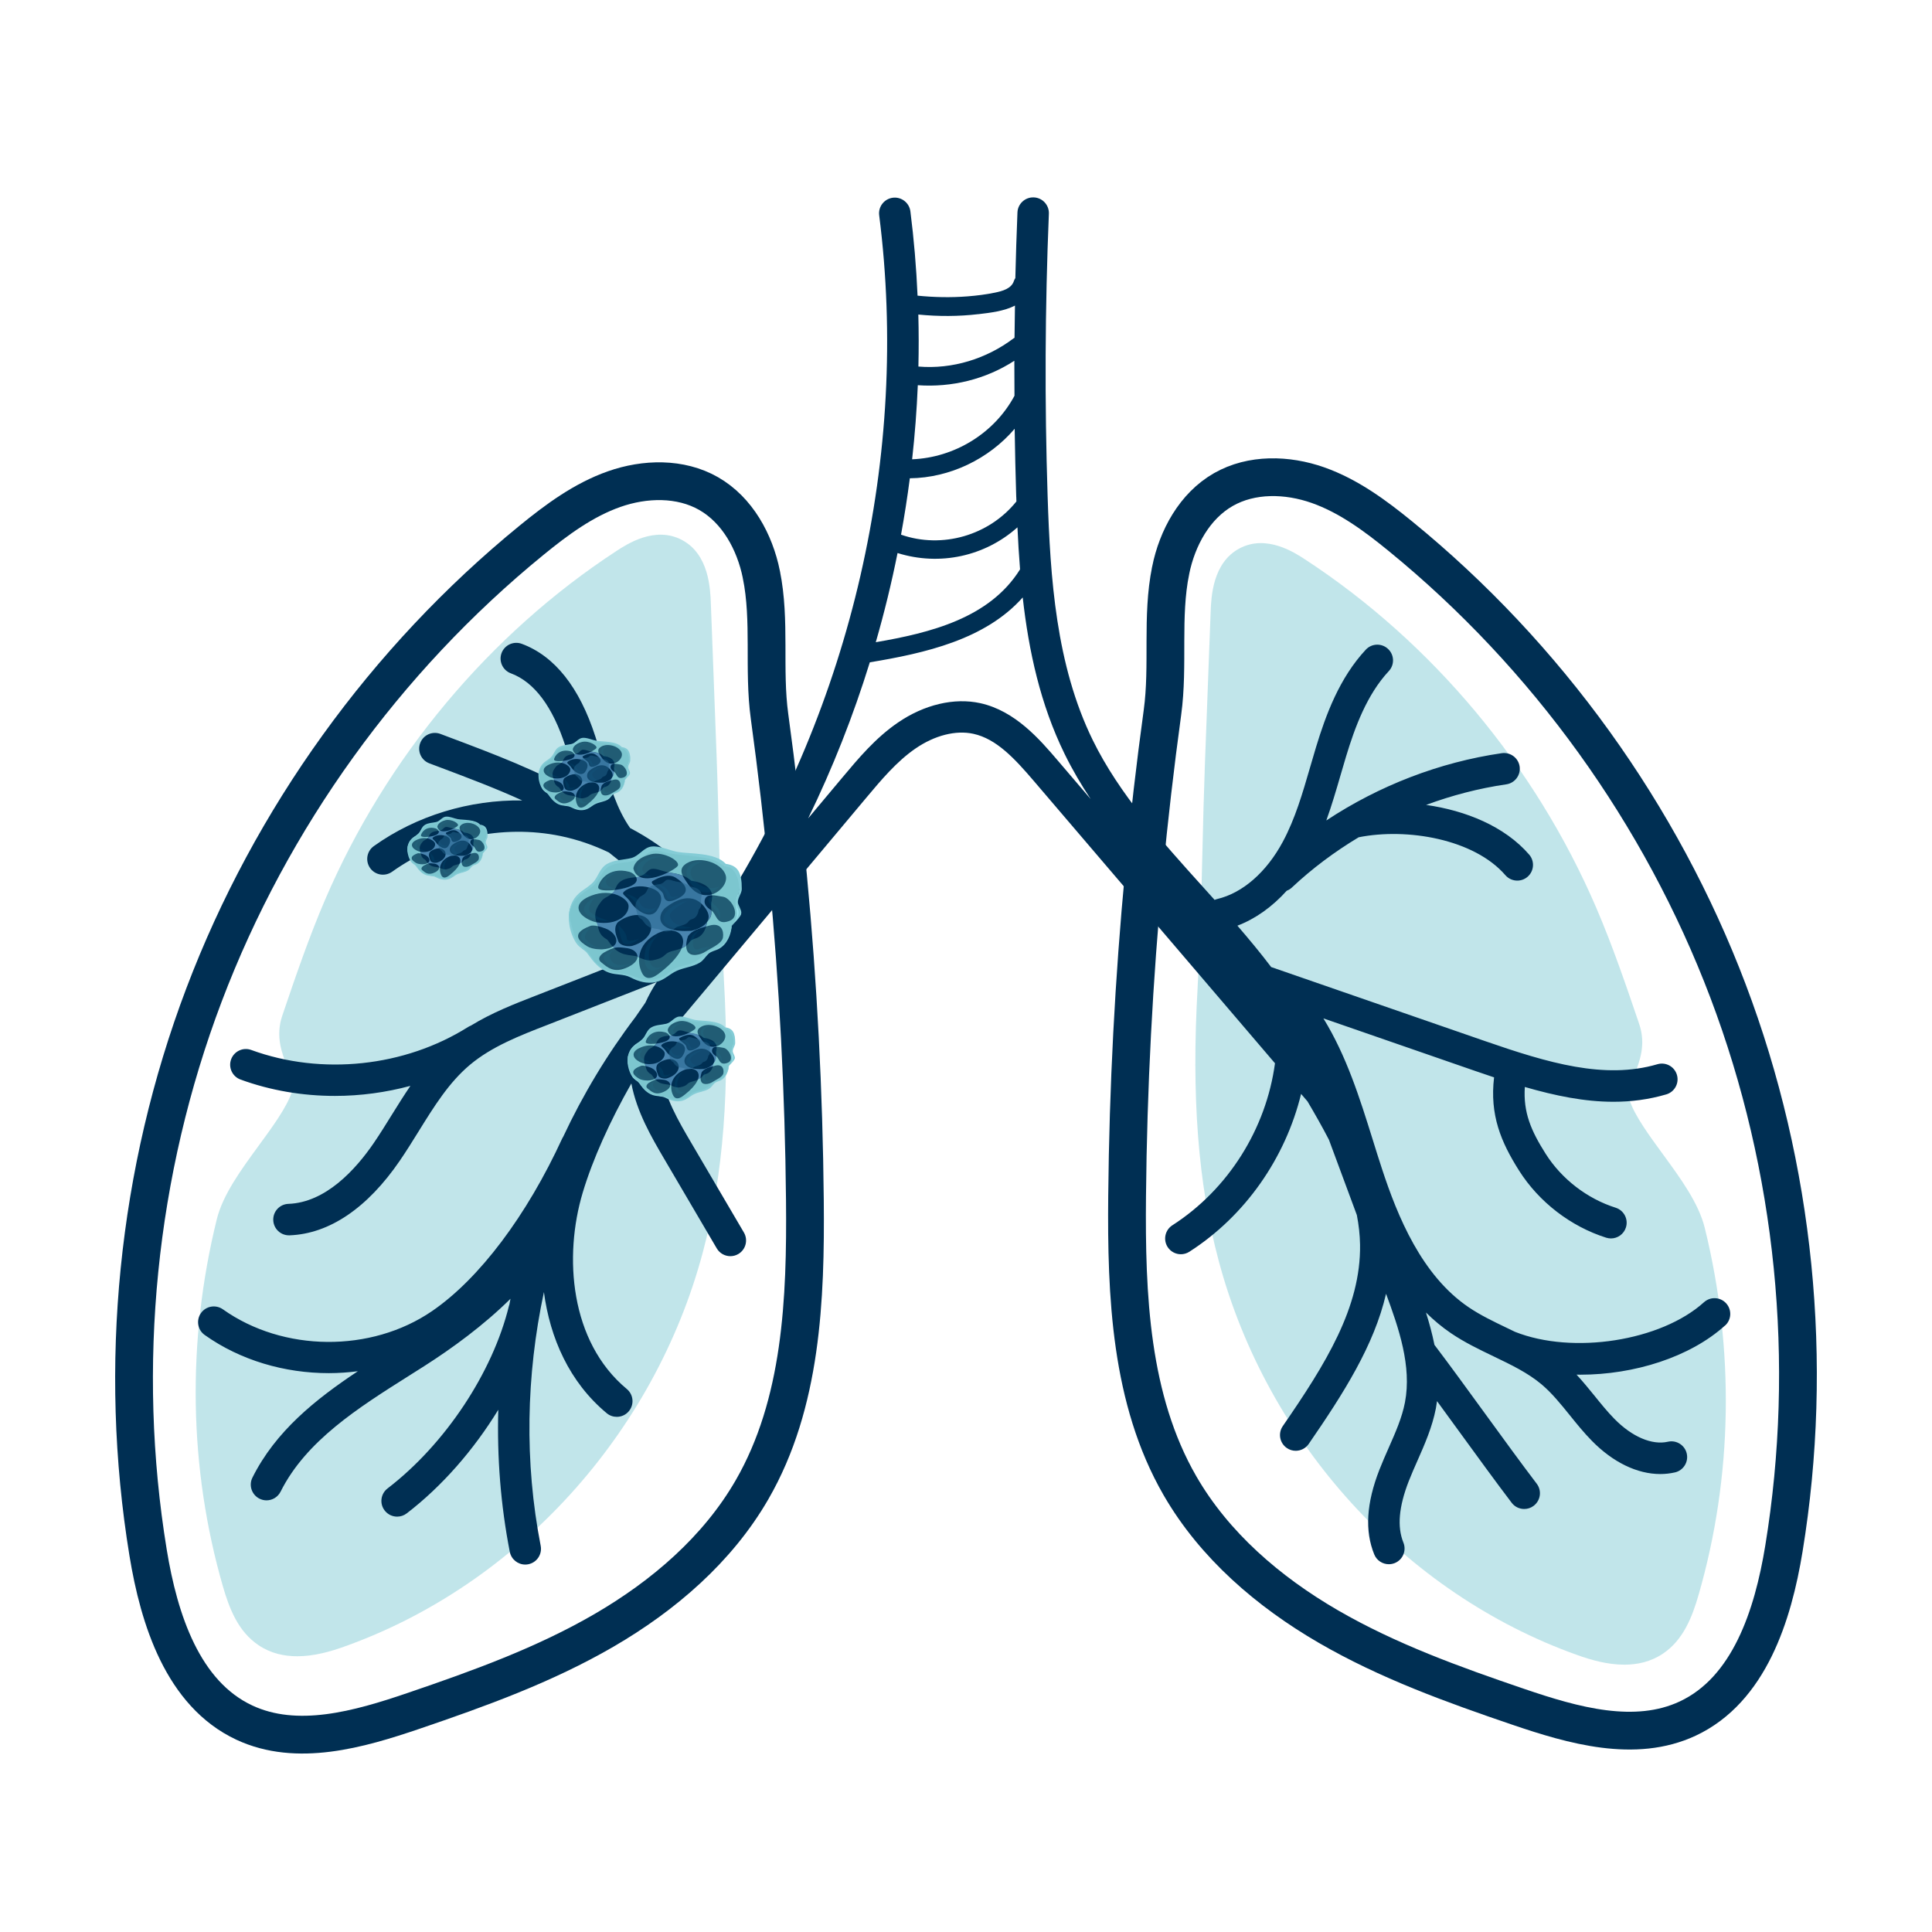 <svg xmlns="http://www.w3.org/2000/svg" id="Capa_2" data-name="Capa 2" viewBox="0 0 520.8 520.8"><defs><style>      .cls-1 {        fill: #519ca5;        opacity: .41;      }      .cls-2 {        fill: #00375c;      }      .cls-3 {        fill: #4a85b0;      }      .cls-4 {        fill: none;        stroke: #002f53;        stroke-miterlimit: 10;        stroke-width: 10.18px;      }      .cls-5, .cls-6 {        fill: #84ccd6;      }      .cls-7 {        fill: #266790;        opacity: .49;      }      .cls-8 {        fill: #99e3ed;      }      .cls-6 {        opacity: .5;      }      .cls-9 {        fill: #fff;      }      .cls-10 {        fill: #002f53;      }    </style></defs><g id="Capa_1-2" data-name="Capa 1"><g><rect class="cls-9" width="520.8" height="520.8"></rect><g><path class="cls-6" d="M195.13,263.74c-.71-12.36-1.01-24.81-1.3-36.85-.18-7.55-.37-15.35-.66-23.11-.34-9.14-.69-18.29-1.03-27.43l-.52-13.69c-.15-3.96-.5-13.22-7.76-17.09-7.26-3.87-14.85,1.1-17.71,2.97-34.2,22.35-62.06,55.69-78.47,93.88-4.42,10.28-8.06,20.99-11.58,31.34-1.91,5.62-.09,10.21,1.37,13.9,1.2,3.02,1.85,4.82,1.19,6.75-1.41,4.15-5.22,9.36-8.9,14.39-4.76,6.51-9.69,13.24-11.33,19.91-8.1,32.86-7.53,67.05,1.64,98.87,1.76,6.1,4.15,12.25,9.67,15.94,3.26,2.18,6.85,2.95,10.38,2.95,4.59,0,9.07-1.31,12.62-2.58,46.59-16.58,83.66-57.33,96.73-106.36,5.56-20.85,7.36-44.3,5.65-73.79Z"></path><path class="cls-6" d="M322.84,266.01c.71-12.36,1.01-24.81,1.3-36.85.18-7.55.37-15.35.66-23.11.34-9.14.69-18.29,1.03-27.43l.52-13.69c.15-3.96.5-13.22,7.76-17.09,7.26-3.87,14.85,1.1,17.71,2.97,34.2,22.35,62.06,55.69,78.47,93.88,4.42,10.28,8.06,20.99,11.58,31.34,1.91,5.62.09,10.21-1.37,13.9-1.2,3.02-1.85,4.82-1.19,6.75,1.41,4.15,5.22,9.36,8.9,14.39,4.76,6.51,9.69,13.24,11.33,19.91,8.1,32.86,7.53,67.05-1.64,98.87-1.76,6.1-4.15,12.25-9.67,15.94-3.26,2.18-6.85,2.95-10.38,2.95-4.59,0-9.07-1.31-12.62-2.58-46.59-16.58-83.66-57.33-96.73-106.36-5.56-20.85-7.36-44.3-5.65-73.79Z"></path><path class="cls-10" d="M465.02,357.33c1.74-1.57,1.87-4.25.3-5.99-1.57-1.74-4.25-1.87-5.99-.3-11.58,10.47-35.35,14.18-50.95,7.97-.7-.34-1.41-.68-2.11-1.02-3.71-1.78-7.21-3.46-10.37-5.6-12.69-8.6-19.17-24.5-23.39-37.38-.85-2.59-1.67-5.2-2.48-7.82-3.47-11.11-7.05-22.54-13.29-32.67l40.8,14.13c1.75.61,3.49,1.2,5.21,1.77-1.2,10.1,1.83,17.39,6.75,25.15,5.36,8.46,13.92,15.05,23.47,18.07.43.13.86.2,1.28.2,1.8,0,3.47-1.15,4.04-2.96.71-2.23-.53-4.61-2.76-5.32-7.68-2.43-14.56-7.73-18.87-14.53-3.96-6.25-6.07-11.17-5.62-18.02,8.19,2.37,16.09,3.99,23.89,3.99,4.77,0,9.5-.6,14.24-1.99,2.25-.66,3.53-3.02,2.87-5.26-.66-2.25-3.01-3.53-5.26-2.87-14.24,4.18-29.47-.35-46.47-6.24l-57.65-19.96c-2.89-3.82-5.96-7.51-9.1-11.15,4.85-1.84,9.39-5.08,13.3-9.42.5-.19.98-.48,1.39-.87,5.48-5.14,11.54-9.66,18-13.54,12.97-2.6,31.08.44,39.55,10.22.84.97,2.02,1.46,3.21,1.46.98,0,1.97-.34,2.77-1.03,1.77-1.53,1.96-4.21.43-5.98-6.6-7.63-17.14-11.89-27.79-13.39,7-2.59,14.26-4.48,21.63-5.55,2.32-.34,3.92-2.49,3.59-4.81-.34-2.32-2.49-3.91-4.81-3.59-16.82,2.44-33.1,8.75-47.3,18.14,1.44-4,2.63-8.06,3.79-12.05.51-1.75,1.01-3.49,1.54-5.23,2.37-7.81,5.6-16.64,11.51-22.98,1.6-1.71,1.51-4.39-.21-5.99-1.71-1.6-4.39-1.51-5.99.21-7.09,7.6-10.77,17.56-13.42,26.3-.54,1.77-1.05,3.55-1.57,5.33-2.08,7.17-4.05,13.94-7.36,20.12-4.41,8.23-10.87,13.87-17.73,15.47-.23.05-.45.14-.67.23-1.07-1.2-2.15-2.39-3.22-3.58-11.07-12.27-22.51-24.96-29.64-39.51-9.91-20.25-11.44-43.62-12.16-65.82-.82-25.24-.7-50.82.34-76.05.1-2.34-1.72-4.32-4.06-4.41-2.33-.1-4.32,1.72-4.41,4.06-.24,5.88-.43,11.79-.57,17.7-.15.22-.29.46-.38.75-.67,2.12-3.17,2.75-5.1,3.16-2.44.51-4.93.81-7.41,1.01-4.49.35-8.99.26-13.47-.19-.33-7.6-.97-15.18-1.93-22.73-.3-2.32-2.42-3.96-4.74-3.67-2.32.3-3.97,2.42-3.67,4.74,8.23,64.66-7.51,132.02-42.56,186.93-2.93-4.31-6.4-8.26-10.28-11.78-.12-.13-.25-.25-.4-.36-4.21-3.76-8.89-7-13.9-9.62-3.62-5.19-5.49-11.55-7.44-18.27-.62-2.14-1.24-4.27-1.92-6.37-4.3-13.31-10.98-21.73-19.85-25.02-2.2-.81-4.63.31-5.45,2.5-.81,2.2.31,4.63,2.5,5.45,6.32,2.34,11.27,8.96,14.73,19.67.65,2.02,1.25,4.07,1.84,6.13.67,2.32,1.36,4.66,2.13,6.98-11.21-6.48-23.39-11.07-35.29-15.54l-2.38-.9c-2.19-.83-4.64.28-5.46,2.47-.83,2.19.28,4.64,2.47,5.46l2.39.9c7.8,2.93,15.4,5.8,22.64,9.1-14.18-.21-28.51,4.09-40.01,12.32-1.9,1.36-2.34,4.01-.98,5.92,1.36,1.91,4.01,2.34,5.92.98,12.89-9.22,29.85-12.83,45.38-9.63,4.51.93,8.9,2.44,13.06,4.44.14.12.29.23.44.35.01,0,.02.02.03.03,0,0,.01,0,.02.01,4.57,3.77,8.63,6.33,13.96,9.36,3.75,3.43,7.06,7.33,9.77,11.61-7.16,2.79-13.62,5.34-20.08,7.88-7.59,2.99-15.18,5.98-23.93,9.38-5.61,2.18-11.78,4.58-17.42,8.05-.26.1-.51.22-.75.37-17.08,10.76-39.47,13.13-58.44,6.2-2.2-.81-4.63.32-5.44,2.52-.8,2.2.33,4.63,2.52,5.44,8.12,2.97,16.79,4.42,25.48,4.42,6.86,0,13.72-.93,20.33-2.71-1.76,2.58-3.4,5.22-5.02,7.82-1.56,2.52-3.17,5.12-4.83,7.55-4.99,7.3-13.04,16.08-23.04,16.44-2.34.08-4.17,2.05-4.08,4.39.08,2.29,1.96,4.09,4.23,4.09.05,0,.1,0,.15,0,10.72-.39,21-7.35,29.74-20.13,1.77-2.58,3.43-5.27,5.04-7.86,4.23-6.82,8.22-13.25,13.89-18,5.87-4.91,13.41-7.85,20.71-10.68,8.76-3.41,16.37-6.4,23.97-9.39,1.88-.74,3.76-1.48,5.66-2.23-1.14,1.7-2.18,3.58-3.08,5.57-.91,1.29-1.8,2.58-2.68,3.88-7.6,10.01-14.12,20.84-19.46,32.24-.08.13-.16.25-.23.39-9.61,20.93-22.41,37.92-35.13,46.63-16.43,11.26-40.14,11.06-56.38-.47-1.91-1.35-4.56-.91-5.91,1-1.36,1.91-.91,4.56,1,5.91,9.66,6.86,21.57,10.29,33.47,10.29,2.62,0,5.23-.19,7.82-.52-11.44,7.6-22.18,16.18-28.42,28.67-1.05,2.09-.2,4.64,1.9,5.69.61.3,1.26.45,1.89.45,1.56,0,3.05-.86,3.8-2.35,6.86-13.72,20.96-22.62,34.6-31.23,1.36-.86,2.72-1.72,4.06-2.57,7.62-4.86,16.09-11.04,23.31-18.19-.1.54-.21,1.07-.31,1.61-.03.09-.07.18-.1.28-4.39,18.02-17.23,37.35-32.73,49.24-1.86,1.43-2.21,4.09-.78,5.94.83,1.09,2.09,1.66,3.37,1.66.9,0,1.81-.29,2.58-.88,9.51-7.29,18.11-17.17,24.68-27.93-.36,12.84.64,25.7,3.1,38.3.4,2.02,2.17,3.43,4.16,3.43.27,0,.54-.03.82-.08,2.3-.45,3.8-2.68,3.35-4.98-4.4-22.5-3.94-45.9.87-68.39,1.64,12.33,6.83,24.26,16.93,32.65.79.66,1.75.98,2.71.98,1.22,0,2.43-.52,3.26-1.53,1.5-1.8,1.25-4.47-.55-5.97-15.37-12.77-17.04-35.81-11.88-52.98,2.7-8.99,7.3-19.18,13.1-29.39,1.46,7.67,5.4,14.45,8.94,20.47l14.09,24c.79,1.34,2.21,2.09,3.66,2.09.73,0,1.47-.19,2.14-.58,2.02-1.19,2.69-3.78,1.51-5.8l-14.09-24c-3.6-6.13-7.33-12.48-8.19-19.27-.33-2.61.25-6.08,1.32-9.55,1.33-1.58,2.68-3.13,3.97-4.74l49.97-59.63c4.05-4.83,8.23-9.82,13.29-13.29,5.18-3.55,10.86-4.99,15.6-3.95,6.17,1.36,11.03,6.56,16.29,12.72l65,76.09c-2.38,17.66-12.6,34-27.66,43.67-1.97,1.26-2.54,3.89-1.28,5.86.81,1.26,2.18,1.95,3.57,1.95.78,0,1.58-.22,2.28-.67,15.09-9.68,25.9-25.26,30.13-42.55l1.73,2.02c1.97,3.34,3.94,6.79,5.77,10.33l7.53,20.31c.51,2.63.82,5.3.86,8,.25,16.87-9.28,32.13-20.83,48.89-1.33,1.93-.84,4.57,1.09,5.9.73.51,1.57.75,2.4.75,1.35,0,2.67-.64,3.5-1.84,9.45-13.72,17.63-26.57,20.85-40.49,3.41,9.22,6.97,19.51,5.1,29.27-.79,4.12-2.54,8.08-4.39,12.27-.84,1.91-1.71,3.88-2.5,5.9-3.52,9.02-3.97,16.49-1.39,22.83.67,1.65,2.26,2.64,3.93,2.64.53,0,1.07-.1,1.6-.31,2.17-.88,3.21-3.36,2.33-5.52-1.72-4.24-1.25-9.65,1.44-16.56.72-1.84,1.51-3.64,2.36-5.55,1.96-4.44,3.98-9.03,4.96-14.1.12-.64.22-1.28.3-1.93,1.98,2.7,3.99,5.48,5.99,8.22,4.87,6.69,9.9,13.62,14.14,19.19.83,1.1,2.1,1.67,3.38,1.67.9,0,1.8-.28,2.56-.87,1.86-1.42,2.23-4.08.81-5.94-4.19-5.5-9.19-12.39-14.03-19.04-4.64-6.38-9.42-12.96-13.54-18.39-.6-2.99-1.4-5.91-2.29-8.72,2.06,2.03,4.3,3.92,6.75,5.58,3.68,2.5,7.64,4.39,11.46,6.23,4.77,2.29,9.27,4.45,12.98,7.58,2.78,2.35,5.12,5.25,7.61,8.33,1.84,2.29,3.75,4.65,5.91,6.85,5.71,5.83,12.25,8.97,18.45,8.97,1.34,0,2.66-.15,3.95-.44,2.28-.52,3.71-2.8,3.19-5.08-.52-2.28-2.8-3.71-5.08-3.19-4.29.98-9.69-1.33-14.45-6.19-1.87-1.91-3.57-4.01-5.37-6.24-1.53-1.89-3.11-3.81-4.81-5.66.34,0,.68.02,1.02.02,14.56,0,29.59-4.74,39.01-13.26ZM273.43,97.25c0,3.15.02,6.29.04,9.43-5.44,10.16-16.2,16.68-27.59,17.13.74-6.64,1.25-13.3,1.53-19.97,9.13.64,18.32-1.59,26.02-6.59ZM273.95,133.95c.01.41.03.81.04,1.22-7.37,9.17-19.99,12.83-31.1,8.96.92-5.05,1.71-10.12,2.37-15.2,10.77-.12,21.29-5.18,28.26-13.35.09,6.14.23,12.26.42,18.37ZM241.95,149.08c11.38,3.56,23.58.88,32.32-6.93.17,3.76.4,7.54.7,11.33-8.23,13.2-24.26,17.12-38.89,19.64,2.29-7.93,4.25-15.96,5.87-24.05ZM263.76,84.69c3.2-.38,6.91-.81,9.84-2.31-.05,2.89-.09,5.79-.12,8.68-.07.04-.15.07-.22.12-7.31,5.54-16.54,8.4-25.69,7.63.11-4.67.1-9.35-.02-14.02,5.39.53,10.82.53,16.21-.11ZM285.16,205.04c-4.84-5.66-11.46-13.41-20.91-15.49-7.02-1.54-15.11.37-22.21,5.24-6.02,4.12-10.58,9.57-15,14.84l-9.19,10.97c6.61-13.56,12.16-27.64,16.62-42.06,14.8-2.46,31.08-6.08,41.22-17.49,1.62,14.45,4.75,28.81,11.29,42.18,2.07,4.23,4.45,8.28,7.04,12.18l-8.85-10.36Z"></path><path class="cls-4" d="M205.23,154.82c-1.78-8.75-6.45-17.33-14.21-21.77-7.61-4.35-17.2-4.11-25.47-1.2-8.27,2.91-15.46,8.23-22.25,13.77-39.47,32.2-70.26,74.95-88.31,122.59-18.05,47.64-23.3,100.05-15.07,150.33,2.95,18.05,9.37,38.06,25.94,45.81,14.18,6.63,30.84,1.88,45.66-3.17,17.59-5.99,35.19-12.34,51.26-21.67,16.07-9.33,30.68-21.86,39.96-37.96,13.37-23.2,14.49-51.28,14.23-78.06-.28-29.16-1.8-58.31-4.55-87.35-1.36-14.37-3.02-28.72-4.98-43.02-1.74-12.73.35-25.74-2.21-38.29Z"></path><path class="cls-4" d="M315.57,153.74c1.78-8.75,6.45-17.33,14.21-21.77,7.61-4.35,17.2-4.11,25.47-1.2,8.27,2.91,15.46,8.23,22.25,13.77,39.47,32.2,70.26,74.95,88.31,122.59,18.05,47.64,23.3,100.05,15.07,150.33-2.95,18.05-9.37,38.06-25.94,45.81-14.18,6.63-30.84,1.88-45.66-3.17-17.59-5.99-35.19-12.34-51.26-21.67-16.07-9.33-30.68-21.86-39.96-37.96-13.37-23.2-14.49-51.28-14.23-78.06.28-29.16,1.8-58.31,4.55-87.35,1.36-14.37,3.02-28.72,4.98-43.02,1.74-12.73-.35-25.74,2.21-38.29Z"></path><g><path class="cls-8" d="M154.18,250.46c.5,1.07.15,3.87,3.68,5.83.93.52,2.37,4.59,6.86,5.82,2.02.55,4.49.62,5.02.9,2.95,1.54,4.97,1.74,6.24,1.48,5.78-1.17,3.57-2.63,8.01-3.7,7.9-1.92,4.67-3.68,8.72-4.85,4.06-1.17,4.51-6.44,4.51-6.44,5.53-6.04.15-1.06,1.86-8.66,1.76-7.81-3.73-7.4-3.73-7.4-4.05-3.37-11.92-2.77-16.02-4.14-6.96-2.31-3.81,2.05-10.74,2.69-7.3.67-6.61,4.04-8.1,5.7-2.1,2.33-3.19,1.72-4.78,3.76-1.22,1.56-3.62,4.42-1.53,9.02ZM162.06,243.01c1.1-1.4,1.84-.98,3.29-2.59,1.02-1.13.55-3.45,5.57-3.91,4.75-.44,2.59-3.43,7.37-1.85,2.82.94,5.3.45,8.07,2.77,0,0,6.5.59,5.51,5.16-.62,2.88.83,3.64-1.28,5.95,0,0-.31,3.63-3.09,4.43-2.79.81-.56,2.02-5.99,3.33-3.06.74-1.53,1.75-5.5,2.55-.88.18-2.26.03-4.29-1.02-.35-.19-2.06-.24-3.45-.62-3.09-.85-4.07-3.65-4.71-4-2.42-1.35-2.19-3.26-2.53-4-1.44-3.16.22-5.12,1.05-6.19Z"></path><path class="cls-3" d="M163.55,253.21c.64.35,1.63,3.16,4.71,4,1.39.38,3.1.43,3.45.62,2.03,1.06,3.41,1.2,4.29,1.02,3.97-.8,2.45-1.81,5.5-2.55,5.43-1.31,3.21-2.52,5.99-3.33,2.78-.8,3.09-4.43,3.09-4.43,2.12-2.32.66-3.07,1.28-5.95.99-4.57-5.51-5.16-5.51-5.16-2.77-2.31-5.25-1.83-8.07-2.77-4.78-1.59-2.62,1.4-7.37,1.85-5.02.46-4.55,2.78-5.57,3.91-1.45,1.61-2.19,1.19-3.29,2.59-.83,1.07-2.48,3.03-1.05,6.19.34.74.11,2.66,2.53,4Z"></path><path class="cls-10" d="M162.33,255.91s-2.55.12-4.06-.84c-1.51-.98-5.04-3.24.78-5.43,0,0,.85-.61,4.19.66,3.34,1.27,4.72,5.3-.91,5.61Z"></path><path class="cls-10" d="M160.62,248.58c-1.1-.2-3.04-1.1-3.97-2.19-1.11-1.33-1.34-3.39,2.78-4.97,5.56-2.13,9.76.9,9.99,2.55.36,2.46-2.95,5.67-8.81,4.62Z"></path><path class="cls-10" d="M165.71,239.92s-4.67.58-4.46-.83c.21-1.41,2.61-5.58,8.36-4.09,1.84.48,4.89,3.76-3.9,4.91Z"></path><path class="cls-10" d="M170.74,234.15s.06-2.71,4.71-3.87c3.45-.87,8.09,1.89,7.23,3.15-.85,1.27-10.47,6.38-11.94.72Z"></path><path class="cls-10" d="M185.07,237.73c-.64-1.04-2.39-2.99-.57-4.57,3.25-2.81,10.14-.77,11.13,2.83.99,3.59-6.09,8.99-10.56,1.74Z"></path><path class="cls-10" d="M170.49,254.96c-.81.24-3.34.15-3.85-1.3-.52-1.46-1.36-3.28-.24-4.87.48-.69,4.88-3.37,7.68-1.46,2.79,1.91,1.62,6.05-3.59,7.63Z"></path><path class="cls-10" d="M168.47,240.14c.96-.73,3.17-1.55,5.69-1.08,2.94.55,5.61,2.09,3.04,6.18-2,3.22-6.07-.36-6.93-1.68-1.58-2.42-3.15-2.41-1.8-3.42Z"></path><path class="cls-10" d="M176.02,237.44s3.67-2.37,6.08-.87c2.41,1.49,4.33,3.65.92,5.49-3.4,1.83-3.9.42-4.2-.94-.28-1.35-4.27-3.01-2.8-3.68Z"></path><path class="cls-10" d="M178.22,261.95c-.9.73-3.71,3.16-5.13.37-1.43-2.79-1.54-7.8,4.06-10.67,5.6-2.87,11.94,1.7,1.07,10.31Z"></path><path class="cls-10" d="M186.38,250.92s6.88-1.42,3.9-5.89c-3.51-5.27-8.63-2.06-10.83-.39-2.2,1.67-3.22,6.9,6.93,6.28Z"></path><path class="cls-2" d="M178.65,260.54s-1.74,1.48-3.35.93c-1.61-.55-1.95-3.03-1.18-5.84.16-.62.79-2.09,3.28-3.57,0,0-3.37,3-2.31,6.98.67,2.49,2.77,1.85,3.56,1.5Z"></path><path class="cls-2" d="M186.41,250.07s-4.81,1.17-6.99-1.17c-2.18-2.34,2.35-5.55,5.96-6.05,0,0-5.31,2.58-4.79,4.21.52,1.61,1.59,2.52,5.82,3.01Z"></path><path class="cls-2" d="M168.65,241s1.95.99,3.4,3.42c1.43,2.44,4.34,1.64,4.78.04,0,0-.6,1.03-2.77.36-2.19-.66-.83-2.93-5.41-3.83Z"></path><path class="cls-2" d="M166.64,249.31s.56,3.55,1.15,4.61c.59,1.07,2.77.71,4.5-.91,0,0-3.4,1.43-3.35-.11.06-1.56-2.3-3.59-2.3-3.59Z"></path><path class="cls-2" d="M176.43,238.01s3.29,1.63,3.41,3.95c0,0,.77,1.25,3.07-.47,0,0-1.82.59-2.13.07-.29-.51-.38-2.59-4.36-3.55Z"></path><path class="cls-2" d="M189.43,232.32s-3.69-.53-4.35,2.46c-.24,1.14,1.1,4.79,4.18,5.61,3.08.82,4.64-1.44,4.64-1.44,0,0-2.23,1.25-5.19-.43-2.96-1.68-4.14-4.9.71-6.2Z"></path><path class="cls-2" d="M164.2,248.28s-3.2.28-5.72-1.54c-2.52-1.8.06-3.91,1.99-5,0,0-2.66,3.01-1.25,4.24,1.4,1.23,4.98,2.3,4.98,2.3Z"></path><path class="cls-2" d="M165.7,239.48s-4.2.53-3.79-1c.42-1.53,2.45-3.3,4.47-3.35,0,0-2.93,1.27-3.03,2.43-.1,1.16,1.21,1.77,2.34,1.91Z"></path><path class="cls-2" d="M175.77,236.22s-3.24.58-4.02-1.21c-.77-1.79,2.27-4.74,7.4-4.11,0,0-3.81-.1-5.55,2.25-1.75,2.35,2.18,3.07,2.18,3.07Z"></path><path class="cls-2" d="M162.1,255.6s-1.77.06-3.24-.68c-1.47-.73-4.55-3,.41-4.94,0,0-2.4,2.27-1.32,3.3,1.1,1.05,2.1,1.99,4.15,2.32Z"></path><path class="cls-7" d="M173.02,247.89c.36.2.92,1.78,2.67,2.26.78.22,1.74.25,1.96.35,1.14.6,1.93.68,2.42.58,2.25-.45,1.39-1.02,3.12-1.44,3.08-.74,1.81-1.43,3.39-1.88,1.59-.45,1.76-2.51,1.76-2.51,1.2-1.31.37-1.74.72-3.37.57-2.59-3.11-2.92-3.11-2.92-1.58-1.31-2.98-1.04-4.57-1.57-2.71-.9-1.48.8-4.18,1.05-2.84.26-2.57,1.57-3.15,2.22-.81.91-1.24.67-1.86,1.46-.46.61-1.4,1.72-.59,3.5.19.42.06,1.51,1.43,2.27Z"></path><path class="cls-10" d="M185.47,252.35s-1.01,2.62-.13,4.15c.88,1.53,3.52.91,4.87,0,1.35-.91,4.41-2.08,4.68-3.81.27-1.73-.45-4.05-3.59-3.21-3.13.84-4.76,1.36-5.83,2.86Z"></path><path class="cls-2" d="M189.95,250.36s-2.69.36-3.55,2.24c-.86,1.89-.98,3.69.28,4.23,1.27.56,3.09-.95,4.95-1.62,0,0-1.8.07-3.59.7-1.79.63-2.08-4.92,1.91-5.55Z"></path><path class="cls-10" d="M189.95,242.73c-.14.74.19,1.64,1.75,2.65,1.56,1.01,1.28,4.14,4.8,2.92,3.53-1.22.65-6.2-1.57-6.56-2.22-.36-4.57-1.06-4.99.98Z"></path><path class="cls-2" d="M194.04,242.13s-2.74-.79-3.02.27c-.27,1.07,1.02,2.08,1.96,3.19.95,1.12,1.05,2.13,1.05,2.13,0,0,.78-2.12-1.52-3.89-2.3-1.77,1.03-1.98,1.52-1.71Z"></path><path class="cls-10" d="M162.71,256.83s-2.19,1.38-.62,2.6c1.58,1.23,3.4,3.2,7.37,1.17,3.96-2.03,2.4-4.62-.37-5-2.77-.38-3.41-.46-6.38,1.23Z"></path><path class="cls-2" d="M165.85,255.91s-3.09,1.18-3.14,2.13c-.05.96,1.64,2.77,3.43,2.83,1.8.05,3.97-1.12,3.97-1.12,0,0-3.65,1.22-5.08-.48-1.41-1.7-.46-2.57.82-3.36Z"></path><path class="cls-1" d="M154.18,250.46c.5,1.07.15,3.87,3.68,5.83.93.52,2.37,4.59,6.86,5.82,2.02.55,4.49.62,5.02.9,2.95,1.54,4.97,1.74,6.24,1.48,5.78-1.17,3.57-2.63,8.01-3.7,7.9-1.92,4.67-3.68,8.72-4.85,4.06-1.17,4.51-6.44,4.51-6.44,3.16-3.45-.17-4.59,1.86-8.66,2.84-5.7-3.36-7.6-3.36-7.6-4.76-3.46-12.29-2.58-16.39-3.94-6.96-2.31-3.81,2.05-10.74,2.69-7.3.67-6.61,4.04-8.1,5.7-2.1,2.33-3.19,1.72-4.78,3.76-1.22,1.56-3.62,4.42-1.53,9.02ZM162.06,243.01c1.1-1.4,1.84-.98,3.29-2.59,1.02-1.13.55-3.45,5.57-3.91,4.75-.44,2.59-3.43,7.37-1.85,2.82.94,5.3.45,8.07,2.77,0,0,6.5.59,5.51,5.16-.62,2.88.83,3.64-1.28,5.95,0,0-.31,3.63-3.09,4.43-2.79.81-.56,2.02-5.99,3.33-3.06.74-1.53,1.75-5.5,2.55-.88.18-2.26.03-4.29-1.02-.35-.19-2.06-.24-3.45-.62-3.09-.85-4.07-3.65-4.71-4-2.42-1.35-2.19-3.26-2.53-4-1.44-3.16.22-5.12,1.05-6.19Z"></path><path class="cls-5" d="M155.33,254.2c.84,1.29,2.27,1.76,3.12,2.96,1.57,2.21,3.23,4.22,5.89,5.09,1.74.57,3.89.33,5.52,1.18,2.25,1.17,4.56,1.84,6.95,1.3,2.38-.55,3.6-2.13,5.69-3.06,2-.88,4.27-1.03,6.16-2.19,1-.61,1.47-1.55,2.28-2.33.78-.75,1.9-.86,2.84-1.37,2.2-1.18,3.28-3.8,3.49-6.24,3.24-3.4,2.87-3.19,1.78-5.71-.61-1.45.93-2.75.91-4.25-.01-4.18-.89-6.27-4.33-6.72-2.77-3.12-9.83-2.65-12.91-3.2-2.26-.41-4.74-1.68-7.02-1.47-2.21.2-3.41,2.61-5.61,3.13-2.19.52-4.46.43-6.45,1.57-2.09,1.2-2.32,3.53-3.93,5.11-1.6,1.57-3.52,2.26-4.86,4.17-2.26,3.2-1.86,8.49.48,12.04ZM159.57,239.04c2.17-1.68,2.51-4.66,5.2-5.78,2.54-1.05,5.62-.51,7.96-2.04,2.4-1.55,3.05-2.56,6.25-1.54,3.3,1.05,11.3.88,14.41,2.61,1.39.76,1.67,1.25,3.13,1.5,1.39.24,3.84,4.22,2.14,8.2-1.26,2.97,2.55,3.17-1.47,7.49-.43,2.58-1.73,5.36-4.37,6.18-2.71.75-3.97,3.26-6.7,4.17-1.31.42-2.71.62-3.96,1.15-1.27.54-2.09,1.68-3.34,2.25-2.54,1.17-5.01,1.17-7.75.04-2.19-.91-4.36-.84-6.63-1.49-1.8-.54-3.34-1.7-4.55-3.17-.54-.67-1.19-2.03-1.98-2.46-1.91-1.84-2.82-2.54-3.44-5.25-.51-2.11-1.32-3.74-.62-5.9,1.04-3.15,3.33-4.13,5.7-5.97Z"></path></g><g><path class="cls-8" d="M145.61,210.72c.26.57.08,2.06,1.96,3.09.5.27,1.26,2.44,3.64,3.09,1.07.29,2.39.33,2.66.48,1.57.82,2.64.92,3.31.79,3.07-.62,1.9-1.4,4.25-1.97,4.19-1.02,2.48-1.95,4.63-2.57,2.16-.62,2.4-3.42,2.4-3.42,2.94-3.2.08-.56.99-4.6.93-4.15-1.98-3.93-1.98-3.93-2.15-1.79-6.33-1.47-8.51-2.2-3.69-1.23-2.02,1.09-5.7,1.43-3.88.36-3.51,2.14-4.3,3.02-1.11,1.24-1.7.92-2.54,2-.65.83-1.92,2.35-.81,4.79ZM149.79,206.77c.58-.75.98-.52,1.75-1.38.54-.6.29-1.83,2.96-2.07,2.52-.23,1.37-1.82,3.91-.98,1.5.5,2.81.24,4.28,1.47,0,0,3.45.31,2.92,2.74-.33,1.53.44,1.93-.68,3.16,0,0-.16,1.93-1.64,2.35-1.48.43-.3,1.07-3.18,1.77-1.62.4-.81.93-2.92,1.35-.47.09-1.2.02-2.28-.54-.19-.1-1.09-.13-1.83-.33-1.64-.45-2.16-1.94-2.5-2.12-1.28-.71-1.16-1.73-1.34-2.13-.76-1.68.11-2.72.56-3.29Z"></path><path class="cls-3" d="M150.58,212.18c.34.19.86,1.68,2.5,2.12.74.2,1.64.23,1.83.33,1.08.56,1.81.64,2.28.54,2.11-.43,1.3-.96,2.92-1.35,2.88-.7,1.7-1.34,3.18-1.77,1.48-.43,1.64-2.35,1.64-2.35,1.12-1.23.35-1.63.68-3.16.53-2.43-2.92-2.74-2.92-2.74-1.47-1.23-2.79-.97-4.28-1.47-2.54-.84-1.39.75-3.91.98-2.67.24-2.42,1.47-2.96,2.07-.77.85-1.17.63-1.75,1.38-.44.57-1.32,1.61-.56,3.29.18.39.06,1.41,1.34,2.13Z"></path><path class="cls-10" d="M149.93,213.62s-1.35.06-2.15-.45c-.8-.52-2.68-1.72.42-2.88,0,0,.45-.33,2.22.35,1.77.67,2.51,2.81-.48,2.98Z"></path><path class="cls-10" d="M149.03,209.73c-.58-.11-1.62-.58-2.11-1.16-.59-.71-.71-1.8,1.48-2.64,2.95-1.13,5.18.48,5.31,1.35.19,1.3-1.56,3.01-4.68,2.45Z"></path><path class="cls-10" d="M151.73,205.12s-2.48.31-2.37-.44c.11-.75,1.39-2.96,4.44-2.17.98.26,2.6,1.99-2.07,2.61Z"></path><path class="cls-10" d="M154.4,202.06s.03-1.44,2.5-2.05c1.83-.46,4.29,1,3.84,1.67-.45.67-5.56,3.39-6.34.38Z"></path><path class="cls-10" d="M162,203.96c-.34-.55-1.27-1.59-.3-2.43,1.72-1.49,5.38-.41,5.91,1.5.52,1.91-3.24,4.77-5.61.92Z"></path><path class="cls-10" d="M154.26,213.11c-.43.13-1.77.08-2.04-.69-.28-.78-.72-1.74-.13-2.58.26-.36,2.59-1.79,4.08-.78,1.48,1.02.86,3.21-1.9,4.05Z"></path><path class="cls-10" d="M153.19,205.24c.51-.39,1.68-.82,3.02-.57,1.56.29,2.98,1.11,1.61,3.28-1.06,1.71-3.22-.19-3.68-.89-.84-1.28-1.67-1.28-.96-1.81Z"></path><path class="cls-10" d="M157.2,203.81s1.95-1.26,3.23-.46c1.28.79,2.3,1.94.49,2.91-1.81.97-2.07.22-2.23-.5-.15-.72-2.27-1.6-1.48-1.96Z"></path><path class="cls-10" d="M158.37,216.82c-.48.39-1.97,1.68-2.72.19-.76-1.48-.82-4.14,2.15-5.67,2.97-1.53,6.34.9.57,5.47Z"></path><path class="cls-10" d="M162.7,210.96s3.65-.76,2.07-3.13c-1.86-2.8-4.58-1.1-5.75-.2-1.17.89-1.71,3.66,3.68,3.33Z"></path><path class="cls-2" d="M158.6,216.08s-.92.78-1.78.49c-.86-.29-1.04-1.61-.63-3.1.08-.33.42-1.11,1.74-1.89,0,0-1.79,1.59-1.23,3.7.35,1.32,1.47.98,1.89.8Z"></path><path class="cls-2" d="M162.72,210.51s-2.55.62-3.71-.62c-1.16-1.24,1.25-2.95,3.16-3.21,0,0-2.82,1.37-2.54,2.24.28.85.84,1.34,3.09,1.6Z"></path><path class="cls-2" d="M153.29,205.7s1.03.52,1.8,1.81c.76,1.29,2.3.87,2.54.02,0,0-.32.54-1.47.19-1.16-.35-.44-1.56-2.87-2.03Z"></path><path class="cls-2" d="M152.22,210.11s.3,1.89.61,2.45c.31.57,1.47.38,2.39-.48,0,0-1.81.76-1.78-.06.03-.83-1.22-1.91-1.22-1.91Z"></path><path class="cls-2" d="M157.42,204.11s1.74.86,1.81,2.1c0,0,.41.67,1.63-.25,0,0-.97.31-1.13.04-.15-.27-.2-1.38-2.31-1.88Z"></path><path class="cls-2" d="M164.32,201.09s-1.96-.28-2.31,1.31c-.13.6.58,2.54,2.22,2.98,1.63.44,2.47-.76,2.47-.76,0,0-1.18.66-2.75-.23-1.57-.89-2.2-2.6.38-3.29Z"></path><path class="cls-2" d="M150.93,209.57s-1.7.15-3.04-.82c-1.34-.96.03-2.08,1.06-2.66,0,0-1.41,1.6-.67,2.25.74.65,2.64,1.22,2.64,1.22Z"></path><path class="cls-2" d="M151.72,204.89s-2.23.28-2.01-.53c.22-.81,1.3-1.75,2.37-1.78,0,0-1.56.68-1.61,1.29-.05.62.64.94,1.24,1.01Z"></path><path class="cls-2" d="M157.07,203.16s-1.72.31-2.13-.64c-.41-.95,1.2-2.52,3.93-2.18,0,0-2.03-.05-2.95,1.2-.93,1.25,1.16,1.63,1.16,1.63Z"></path><path class="cls-2" d="M149.81,213.45s-.94.03-1.72-.36c-.78-.39-2.42-1.59.22-2.62,0,0-1.27,1.2-.7,1.75.58.56,1.12,1.06,2.21,1.23Z"></path><path class="cls-7" d="M155.61,209.36c.19.11.49.95,1.42,1.2.41.12.93.13,1.04.19.61.32,1.02.36,1.29.31,1.19-.24.74-.54,1.65-.77,1.63-.4.96-.76,1.8-1,.84-.24.93-1.33.93-1.33.64-.69.2-.92.38-1.79.3-1.38-1.65-1.55-1.65-1.55-.84-.69-1.58-.55-2.43-.83-1.44-.48-.79.42-2.22.56-1.51.14-1.37.83-1.67,1.18-.43.48-.66.36-.99.78-.25.32-.74.91-.31,1.86.1.22.03.8.76,1.21Z"></path><path class="cls-10" d="M162.22,211.73s-.54,1.39-.07,2.21c.47.81,1.87.48,2.59,0,.72-.48,2.34-1.1,2.48-2.02.14-.92-.24-2.15-1.91-1.7-1.66.44-2.53.72-3.09,1.52Z"></path><path class="cls-2" d="M164.6,210.67s-1.43.19-1.88,1.19c-.46,1-.52,1.96.15,2.25.67.3,1.64-.51,2.63-.86,0,0-.96.04-1.91.37-.95.33-1.1-2.61,1.01-2.95Z"></path><path class="cls-10" d="M164.6,206.62c-.07.39.1.87.93,1.41.83.54.68,2.2,2.55,1.55,1.87-.65.34-3.29-.83-3.48-1.18-.19-2.43-.56-2.65.52Z"></path><path class="cls-2" d="M166.77,206.3s-1.45-.42-1.6.14c-.14.57.54,1.1,1.04,1.69.5.6.56,1.13.56,1.13,0,0,.41-1.13-.81-2.06-1.22-.94.54-1.05.81-.91Z"></path><path class="cls-10" d="M150.14,214.1s-1.17.73-.33,1.38c.84.65,1.8,1.7,3.91.62,2.1-1.08,1.27-2.46-.19-2.65-1.47-.2-1.81-.25-3.39.65Z"></path><path class="cls-2" d="M151.8,213.62s-1.64.63-1.66,1.13c-.02.51.87,1.47,1.82,1.5.96.03,2.11-.59,2.11-.59,0,0-1.94.65-2.7-.26-.75-.9-.24-1.36.44-1.78Z"></path><path class="cls-1" d="M145.61,210.72c.26.57.08,2.06,1.96,3.09.5.27,1.26,2.44,3.64,3.09,1.07.29,2.39.33,2.66.48,1.57.82,2.64.92,3.31.79,3.07-.62,1.9-1.4,4.25-1.97,4.19-1.02,2.48-1.95,4.63-2.57,2.16-.62,2.4-3.42,2.4-3.42,1.68-1.83-.09-2.44.99-4.6,1.51-3.03-1.78-4.03-1.78-4.03-2.53-1.84-6.52-1.37-8.7-2.09-3.69-1.23-2.02,1.09-5.7,1.43-3.88.36-3.51,2.14-4.3,3.02-1.11,1.24-1.7.92-2.54,2-.65.83-1.92,2.35-.81,4.79ZM149.79,206.77c.58-.75.98-.52,1.75-1.38.54-.6.29-1.83,2.96-2.07,2.52-.23,1.37-1.82,3.91-.98,1.5.5,2.81.24,4.28,1.47,0,0,3.45.31,2.92,2.74-.33,1.53.44,1.93-.68,3.16,0,0-.16,1.93-1.64,2.35-1.48.43-.3,1.07-3.18,1.77-1.62.4-.81.93-2.92,1.35-.47.09-1.2.02-2.28-.54-.19-.1-1.09-.13-1.83-.33-1.64-.45-2.16-1.94-2.5-2.12-1.28-.71-1.16-1.73-1.34-2.13-.76-1.68.11-2.72.56-3.29Z"></path><path class="cls-5" d="M146.22,212.71c.45.68,1.2.93,1.65,1.57.83,1.17,1.72,2.24,3.12,2.7.92.3,2.07.18,2.93.63,1.2.62,2.42.98,3.69.69,1.26-.29,1.91-1.13,3.02-1.62,1.06-.47,2.27-.55,3.27-1.16.53-.32.78-.82,1.21-1.24.41-.4,1.01-.46,1.51-.73,1.17-.63,1.74-2.02,1.85-3.31,1.72-1.8,1.52-1.69.95-3.03-.33-.77.49-1.46.48-2.26,0-2.22-.47-3.33-2.3-3.57-1.47-1.66-5.22-1.41-6.85-1.7-1.2-.22-2.52-.89-3.72-.78-1.17.11-1.81,1.38-2.98,1.66-1.16.27-2.37.23-3.42.83-1.11.64-1.23,1.88-2.09,2.71-.85.83-1.87,1.2-2.58,2.21-1.2,1.7-.99,4.51.26,6.39ZM148.47,204.66c1.15-.89,1.33-2.48,2.76-3.07,1.35-.56,2.98-.27,4.23-1.08,1.27-.82,1.62-1.36,3.32-.82,1.75.56,6,.47,7.65,1.39.74.41.89.66,1.66.8.74.13,2.04,2.24,1.14,4.35-.67,1.57,1.35,1.68-.78,3.98-.23,1.37-.92,2.85-2.32,3.28-1.44.4-2.11,1.73-3.56,2.22-.69.22-1.44.33-2.1.61-.68.29-1.11.89-1.78,1.19-1.35.62-2.66.62-4.11.02-1.16-.49-2.31-.45-3.52-.79-.96-.28-1.77-.9-2.41-1.69-.29-.36-.63-1.08-1.05-1.3-1.02-.98-1.5-1.35-1.83-2.79-.27-1.12-.7-1.99-.33-3.13.55-1.67,1.77-2.19,3.03-3.17Z"></path></g><g><path class="cls-8" d="M110.21,230.45c.23.5.07,1.79,1.71,2.7.43.24,1.1,2.13,3.18,2.7.94.26,2.08.29,2.32.42,1.37.71,2.3.81,2.89.69,2.68-.54,1.65-1.22,3.71-1.72,3.66-.89,2.16-1.71,4.04-2.25,1.88-.54,2.09-2.98,2.09-2.98,2.56-2.8.07-.49.86-4.02.81-3.62-1.73-3.43-1.73-3.43-1.88-1.56-5.52-1.29-7.43-1.92-3.22-1.07-1.77.95-4.98,1.25-3.38.31-3.07,1.87-3.75,2.64-.97,1.08-1.48.8-2.21,1.74-.56.72-1.68,2.05-.71,4.18ZM113.86,227c.51-.65.85-.46,1.52-1.2.47-.52.25-1.6,2.58-1.81,2.2-.2,1.2-1.59,3.42-.86,1.31.44,2.45.21,3.74,1.28,0,0,3.01.27,2.55,2.39-.29,1.34.39,1.69-.59,2.76,0,0-.14,1.68-1.43,2.05-1.29.37-.26.93-2.78,1.54-1.42.34-.71.81-2.55,1.18-.41.08-1.05.02-1.99-.47-.16-.09-.96-.11-1.6-.29-1.43-.39-1.89-1.69-2.18-1.85-1.12-.62-1.01-1.51-1.17-1.86-.67-1.46.1-2.37.48-2.87Z"></path><path class="cls-3" d="M114.55,231.72c.3.16.75,1.46,2.18,1.85.64.18,1.43.2,1.6.29.94.49,1.58.56,1.99.47,1.84-.37,1.13-.84,2.55-1.18,2.52-.61,1.49-1.17,2.78-1.54,1.29-.37,1.43-2.05,1.43-2.05.98-1.07.31-1.42.59-2.76.46-2.12-2.55-2.39-2.55-2.39-1.29-1.07-2.43-.85-3.74-1.28-2.22-.74-1.21.65-3.42.86-2.33.21-2.11,1.29-2.58,1.81-.67.75-1.02.55-1.52,1.2-.38.5-1.15,1.41-.48,2.87.16.34.05,1.23,1.17,1.86Z"></path><path class="cls-10" d="M113.99,232.98s-1.18.05-1.88-.39c-.7-.45-2.34-1.5.36-2.52,0,0,.39-.28,1.94.31,1.55.59,2.19,2.46-.42,2.6Z"></path><path class="cls-10" d="M113.2,229.58c-.51-.09-1.41-.51-1.84-1.02-.51-.62-.62-1.57,1.29-2.3,2.57-.99,4.52.42,4.63,1.18.17,1.14-1.37,2.63-4.08,2.14Z"></path><path class="cls-10" d="M115.55,225.56s-2.16.27-2.07-.38c.1-.65,1.21-2.59,3.87-1.89.85.22,2.26,1.74-1.81,2.28Z"></path><path class="cls-10" d="M117.89,222.89s.03-1.25,2.18-1.79c1.6-.4,3.75.87,3.35,1.46-.39.59-4.85,2.96-5.53.33Z"></path><path class="cls-10" d="M124.52,224.55c-.3-.48-1.11-1.38-.27-2.12,1.51-1.3,4.7-.36,5.16,1.31.46,1.66-2.82,4.16-4.89.81Z"></path><path class="cls-10" d="M117.77,232.53c-.38.11-1.55.07-1.78-.6-.24-.68-.63-1.52-.11-2.26.22-.32,2.26-1.56,3.56-.68,1.29.89.75,2.8-1.66,3.54Z"></path><path class="cls-10" d="M116.83,225.67c.45-.34,1.47-.72,2.63-.5,1.36.25,2.6.97,1.41,2.86-.93,1.49-2.81-.17-3.21-.78-.73-1.12-1.46-1.11-.83-1.58Z"></path><path class="cls-10" d="M120.33,224.42s1.7-1.1,2.82-.4c1.12.69,2,1.69.43,2.54-1.58.85-1.81.19-1.95-.43-.13-.63-1.98-1.4-1.3-1.71Z"></path><path class="cls-10" d="M121.35,235.78c-.42.34-1.72,1.46-2.38.17-.66-1.3-.71-3.61,1.88-4.95,2.59-1.33,5.53.79.5,4.78Z"></path><path class="cls-10" d="M125.13,230.66s3.19-.66,1.81-2.73c-1.63-2.44-4-.96-5.02-.18-1.02.78-1.49,3.2,3.21,2.91Z"></path><path class="cls-2" d="M121.55,235.12s-.81.69-1.55.43c-.75-.25-.9-1.4-.55-2.71.07-.29.37-.97,1.52-1.65,0,0-1.56,1.39-1.07,3.23.31,1.15,1.28.86,1.65.7Z"></path><path class="cls-2" d="M125.14,230.27s-2.23.54-3.24-.54c-1.01-1.08,1.09-2.57,2.76-2.8,0,0-2.46,1.2-2.22,1.95.24.75.74,1.17,2.69,1.4Z"></path><path class="cls-2" d="M116.92,226.06s.9.46,1.57,1.58c.66,1.13,2.01.76,2.22.02,0,0-.28.48-1.28.17-1.01-.31-.38-1.36-2.51-1.77Z"></path><path class="cls-2" d="M115.98,229.92s.26,1.65.53,2.14c.27.49,1.28.33,2.08-.42,0,0-1.58.66-1.55-.05.03-.72-1.07-1.67-1.07-1.67Z"></path><path class="cls-2" d="M120.52,224.68s1.52.75,1.58,1.83c0,0,.36.58,1.42-.22,0,0-.84.27-.99.03-.13-.24-.17-1.2-2.02-1.64Z"></path><path class="cls-2" d="M126.54,222.04s-1.71-.25-2.02,1.14c-.11.53.51,2.22,1.94,2.6,1.43.38,2.15-.67,2.15-.67,0,0-1.03.58-2.4-.2-1.37-.78-1.92-2.27.33-2.87Z"></path><path class="cls-2" d="M114.85,229.44s-1.48.13-2.65-.71c-1.17-.84.03-1.81.92-2.32,0,0-1.23,1.39-.58,1.96.65.57,2.31,1.07,2.31,1.07Z"></path><path class="cls-2" d="M115.55,225.36s-1.95.25-1.75-.46c.2-.71,1.14-1.53,2.07-1.55,0,0-1.36.59-1.4,1.13-.04.54.56.82,1.08.89Z"></path><path class="cls-2" d="M120.21,223.85s-1.5.27-1.86-.56c-.36-.83,1.05-2.2,3.43-1.9,0,0-1.77-.05-2.57,1.04-.81,1.09,1.01,1.42,1.01,1.42Z"></path><path class="cls-2" d="M113.88,232.83s-.82.03-1.5-.32c-.68-.34-2.11-1.39.19-2.29,0,0-1.11,1.05-.61,1.53.51.49.98.92,1.93,1.07Z"></path><path class="cls-7" d="M118.94,229.26c.17.09.43.83,1.24,1.05.36.1.81.11.91.16.53.28.89.31,1.12.27,1.04-.21.65-.47,1.44-.67,1.43-.34.84-.66,1.57-.87.73-.21.81-1.16.81-1.16.56-.61.17-.81.33-1.56.27-1.2-1.44-1.36-1.44-1.36-.73-.61-1.38-.48-2.12-.73-1.25-.42-.69.37-1.94.48-1.32.12-1.19.73-1.46,1.03-.38.42-.57.31-.86.68-.22.28-.65.8-.27,1.62.09.2.03.7.66,1.05Z"></path><path class="cls-10" d="M124.71,231.33s-.47,1.22-.06,1.92c.41.71,1.63.42,2.26,0,.63-.42,2.04-.96,2.17-1.77.13-.8-.21-1.88-1.66-1.49-1.45.39-2.21.63-2.7,1.33Z"></path><path class="cls-2" d="M126.79,230.4s-1.24.17-1.64,1.04c-.4.88-.45,1.71.13,1.96.59.26,1.43-.44,2.29-.75,0,0-.83.03-1.67.32-.83.29-.96-2.28.88-2.57Z"></path><path class="cls-10" d="M126.79,226.87c-.06.34.09.76.81,1.23.72.47.6,1.92,2.23,1.36,1.63-.57.3-2.87-.73-3.04-1.03-.17-2.12-.49-2.31.46Z"></path><path class="cls-2" d="M128.68,226.59s-1.27-.37-1.4.13c-.12.5.47.96.91,1.48.44.52.49.99.49.99,0,0,.36-.98-.71-1.8-1.07-.82.48-.92.71-.79Z"></path><path class="cls-10" d="M114.16,233.4s-1.02.64-.29,1.2c.73.57,1.57,1.48,3.41.54,1.84-.94,1.11-2.14-.17-2.32-1.29-.17-1.58-.21-2.96.57Z"></path><path class="cls-2" d="M115.62,232.98s-1.43.55-1.45.99c-.02.44.76,1.28,1.59,1.31.84.02,1.84-.52,1.84-.52,0,0-1.69.56-2.36-.22-.65-.79-.21-1.19.38-1.56Z"></path><path class="cls-1" d="M110.21,230.45c.23.5.07,1.79,1.71,2.7.43.24,1.1,2.13,3.18,2.7.94.26,2.08.29,2.32.42,1.37.71,2.3.81,2.89.69,2.68-.54,1.65-1.22,3.71-1.72,3.66-.89,2.16-1.71,4.04-2.25,1.88-.54,2.09-2.98,2.09-2.98,1.46-1.6-.08-2.13.86-4.02,1.32-2.64-1.56-3.52-1.56-3.52-2.21-1.6-5.69-1.19-7.6-1.83-3.22-1.07-1.77.95-4.98,1.25-3.38.31-3.07,1.87-3.75,2.64-.97,1.08-1.48.8-2.21,1.74-.56.72-1.68,2.05-.71,4.18ZM113.86,227c.51-.65.85-.46,1.52-1.2.47-.52.25-1.6,2.58-1.81,2.2-.2,1.2-1.59,3.42-.86,1.31.44,2.45.21,3.74,1.28,0,0,3.01.27,2.55,2.39-.29,1.34.39,1.69-.59,2.76,0,0-.14,1.68-1.43,2.05-1.29.37-.26.93-2.78,1.54-1.42.34-.71.81-2.55,1.18-.41.08-1.05.02-1.99-.47-.16-.09-.96-.11-1.6-.29-1.43-.39-1.89-1.69-2.18-1.85-1.12-.62-1.01-1.51-1.17-1.86-.67-1.46.1-2.37.48-2.87Z"></path><path class="cls-5" d="M110.74,232.18c.39.6,1.05.81,1.44,1.37.73,1.02,1.5,1.96,2.73,2.36.81.26,1.8.15,2.56.55,1.04.54,2.11.85,3.22.6,1.1-.25,1.67-.99,2.64-1.42.93-.41,1.98-.48,2.86-1.02.46-.28.68-.72,1.06-1.08.36-.35.88-.4,1.31-.63,1.02-.55,1.52-1.76,1.62-2.89,1.5-1.58,1.33-1.48.83-2.64-.28-.67.43-1.28.42-1.97,0-1.94-.41-2.91-2.01-3.11-1.28-1.45-4.56-1.23-5.98-1.48-1.05-.19-2.2-.78-3.25-.68-1.02.09-1.58,1.21-2.6,1.45-1.01.24-2.07.2-2.99.73-.97.55-1.07,1.64-1.82,2.37-.74.73-1.63,1.05-2.25,1.93-1.05,1.48-.86,3.93.22,5.58ZM112.71,225.16c1.01-.78,1.16-2.16,2.41-2.68,1.18-.49,2.6-.24,3.69-.95,1.11-.72,1.41-1.19,2.9-.71,1.53.49,5.24.41,6.68,1.21.64.35.77.58,1.45.69.64.11,1.78,1.96.99,3.8-.59,1.37,1.18,1.47-.68,3.47-.2,1.2-.8,2.48-2.03,2.87-1.26.35-1.84,1.51-3.1,1.93-.61.2-1.25.29-1.83.53-.59.25-.97.78-1.55,1.04-1.18.54-2.32.54-3.59.02-1.01-.42-2.02-.39-3.07-.69-.84-.25-1.55-.79-2.11-1.47-.25-.31-.55-.94-.92-1.14-.89-.85-1.3-1.18-1.59-2.43-.24-.98-.61-1.73-.29-2.73.48-1.46,1.54-1.92,2.64-2.77Z"></path></g><g><path class="cls-8" d="M169.68,287.88c.31.67.1,2.41,2.29,3.63.58.32,1.47,2.86,4.27,3.62,1.26.34,2.8.39,3.12.56,1.84.96,3.09,1.08,3.88.92,3.59-.73,2.22-1.64,4.99-2.3,4.92-1.19,2.9-2.29,5.42-3.02,2.53-.73,2.81-4.01,2.81-4.01,3.44-3.76.09-.66,1.16-5.39,1.09-4.86-2.32-4.6-2.32-4.6-2.52-2.09-7.42-1.73-9.97-2.58-4.33-1.44-2.37,1.28-6.68,1.67-4.54.42-4.12,2.51-5.04,3.55-1.31,1.45-1.99,1.07-2.97,2.34-.76.97-2.25,2.75-.95,5.61ZM174.58,283.24c.68-.87,1.15-.61,2.05-1.61.63-.7.34-2.15,3.47-2.43,2.96-.28,1.61-2.14,4.59-1.15,1.75.58,3.3.28,5.02,1.72,0,0,4.04.36,3.43,3.21-.39,1.79.52,2.26-.8,3.71,0,0-.19,2.26-1.92,2.76-1.74.5-.35,1.25-3.73,2.07-1.9.46-.95,1.09-3.42,1.59-.55.11-1.41.02-2.67-.64-.22-.12-1.28-.15-2.15-.38-1.92-.53-2.53-2.27-2.93-2.49-1.51-.84-1.36-2.03-1.57-2.49-.89-1.97.13-3.19.65-3.85Z"></path><path class="cls-3" d="M175.51,289.59c.4.22,1.01,1.96,2.93,2.49.86.24,1.93.26,2.15.38,1.26.66,2.12.75,2.67.64,2.47-.5,1.52-1.12,3.42-1.59,3.38-.82,1.99-1.57,3.73-2.07,1.73-.5,1.92-2.76,1.92-2.76,1.32-1.44.41-1.91.8-3.71.62-2.84-3.43-3.21-3.43-3.21-1.73-1.44-3.27-1.14-5.02-1.72-2.98-.99-1.63.87-4.59,1.15-3.12.29-2.83,1.73-3.47,2.43-.9,1-1.37.74-2.05,1.61-.52.67-1.54,1.89-.65,3.85.21.46.07,1.65,1.57,2.49Z"></path><path class="cls-10" d="M174.75,291.27s-1.58.07-2.53-.53c-.94-.61-3.14-2.01.49-3.38,0,0,.53-.38,2.61.41,2.08.79,2.94,3.3-.57,3.49Z"></path><path class="cls-10" d="M173.69,286.71c-.69-.12-1.89-.68-2.47-1.36-.69-.83-.83-2.11,1.73-3.09,3.46-1.33,6.07.56,6.22,1.59.22,1.53-1.83,3.53-5.48,2.87Z"></path><path class="cls-10" d="M176.85,281.32s-2.91.36-2.78-.51c.13-.88,1.62-3.47,5.2-2.54,1.15.3,3.04,2.34-2.43,3.06Z"></path><path class="cls-10" d="M179.99,277.73s.04-1.68,2.93-2.41c2.15-.54,5.03,1.17,4.5,1.96-.53.79-6.52,3.97-7.43.45Z"></path><path class="cls-10" d="M188.9,279.95c-.4-.65-1.49-1.86-.36-2.84,2.02-1.75,6.31-.48,6.93,1.76.61,2.24-3.79,5.59-6.57,1.08Z"></path><path class="cls-10" d="M179.82,290.68c-.5.15-2.08.1-2.4-.81-.33-.91-.85-2.04-.15-3.03.3-.43,3.04-2.1,4.78-.91,1.74,1.19,1.01,3.76-2.23,4.75Z"></path><path class="cls-10" d="M178.57,281.45c.6-.45,1.97-.96,3.54-.67,1.83.34,3.49,1.3,1.89,3.84-1.25,2-3.78-.23-4.31-1.05-.98-1.51-1.96-1.5-1.12-2.13Z"></path><path class="cls-10" d="M183.27,279.78s2.28-1.47,3.78-.54c1.5.93,2.69,2.27.57,3.41-2.12,1.14-2.43.26-2.62-.58-.17-.84-2.66-1.87-1.74-2.29Z"></path><path class="cls-10" d="M184.64,295.03c-.56.45-2.31,1.97-3.19.23-.89-1.74-.96-4.85,2.53-6.64,3.48-1.79,7.43,1.06.67,6.41Z"></path><path class="cls-10" d="M189.71,288.16s4.28-.89,2.43-3.67c-2.18-3.28-5.37-1.28-6.74-.24-1.37,1.04-2,4.29,4.31,3.91Z"></path><path class="cls-2" d="M184.91,294.15s-1.08.92-2.08.58c-1-.34-1.21-1.89-.74-3.63.1-.39.49-1.3,2.04-2.22,0,0-2.1,1.87-1.44,4.34.41,1.55,1.72,1.15,2.22.93Z"></path><path class="cls-2" d="M189.73,287.63s-2.99.73-4.35-.73c-1.35-1.46,1.46-3.45,3.71-3.77,0,0-3.31,1.61-2.98,2.62.32,1,.99,1.57,3.62,1.88Z"></path><path class="cls-2" d="M178.68,281.99s1.21.61,2.11,2.13c.89,1.52,2.7,1.02,2.98.03,0,0-.37.64-1.72.23-1.36-.41-.52-1.82-3.37-2.38Z"></path><path class="cls-2" d="M177.43,287.16s.35,2.21.72,2.87c.37.66,1.73.44,2.8-.57,0,0-2.12.89-2.08-.07.04-.97-1.43-2.24-1.43-2.24Z"></path><path class="cls-2" d="M183.52,280.13s2.05,1.01,2.12,2.46c0,0,.48.78,1.91-.29,0,0-1.13.36-1.32.04-.18-.32-.23-1.61-2.71-2.21Z"></path><path class="cls-2" d="M191.61,276.59s-2.3-.33-2.71,1.53c-.15.71.69,2.98,2.6,3.49,1.91.51,2.89-.9,2.89-.9,0,0-1.39.77-3.23-.27-1.84-1.04-2.58-3.05.44-3.86Z"></path><path class="cls-2" d="M175.92,286.52s-1.99.17-3.56-.96c-1.57-1.12.04-2.43,1.24-3.11,0,0-1.65,1.87-.78,2.64.87.77,3.1,1.43,3.1,1.43Z"></path><path class="cls-2" d="M176.85,281.05s-2.62.33-2.36-.62c.26-.95,1.52-2.05,2.78-2.08,0,0-1.82.79-1.88,1.51-.06.72.75,1.1,1.46,1.19Z"></path><path class="cls-2" d="M183.11,279.02s-2.01.36-2.5-.75c-.48-1.11,1.41-2.95,4.6-2.56,0,0-2.37-.06-3.46,1.4-1.09,1.46,1.35,1.91,1.35,1.91Z"></path><path class="cls-2" d="M174.6,291.07s-1.1.04-2.02-.42c-.91-.45-2.83-1.86.25-3.07,0,0-1.49,1.41-.82,2.05.68.65,1.31,1.24,2.59,1.44Z"></path><path class="cls-7" d="M181.4,286.28c.22.12.57,1.11,1.66,1.41.49.14,1.08.15,1.22.22.71.37,1.2.42,1.51.36,1.4-.28.87-.64,1.94-.9,1.91-.46,1.13-.89,2.11-1.17.99-.28,1.09-1.56,1.09-1.56.75-.81.23-1.08.45-2.1.36-1.61-1.93-1.82-1.93-1.82-.98-.81-1.85-.65-2.85-.98-1.68-.56-.92.5-2.6.65-1.77.16-1.6.98-1.96,1.38-.51.57-.77.42-1.16.91-.29.38-.87,1.07-.37,2.18.12.26.04.94.89,1.41Z"></path><path class="cls-10" d="M189.15,289.06s-.63,1.63-.08,2.58c.55.95,2.19.57,3.03,0,.84-.57,2.74-1.29,2.91-2.37.17-1.08-.28-2.52-2.24-2-1.95.52-2.96.85-3.63,1.78Z"></path><path class="cls-2" d="M191.94,287.81s-1.67.22-2.21,1.39c-.54,1.18-.61,2.29.18,2.64.79.35,1.92-.59,3.08-1.01,0,0-1.12.05-2.24.43-1.11.39-1.29-3.06,1.19-3.46Z"></path><path class="cls-10" d="M191.94,283.07c-.08.46.12,1.02,1.09,1.65.97.63.8,2.57,2.99,1.82,2.2-.76.4-3.86-.98-4.08-1.38-.22-2.85-.66-3.1.61Z"></path><path class="cls-2" d="M194.48,282.69s-1.7-.49-1.88.17c-.17.67.63,1.29,1.22,1.99.59.7.65,1.33.65,1.33,0,0,.49-1.32-.95-2.42-1.43-1.1.64-1.23.95-1.06Z"></path><path class="cls-10" d="M174.99,291.84s-1.37.86-.38,1.62c.99.76,2.11,1.99,4.58.73,2.46-1.26,1.49-2.88-.23-3.11-1.73-.23-2.12-.29-3.97.77Z"></path><path class="cls-2" d="M176.94,291.27s-1.92.73-1.95,1.33c-.03.6,1.02,1.72,2.14,1.76,1.12.03,2.47-.69,2.47-.69,0,0-2.27.76-3.16-.3-.88-1.06-.29-1.6.51-2.09Z"></path><path class="cls-1" d="M169.68,287.88c.31.67.1,2.41,2.29,3.63.58.32,1.47,2.86,4.27,3.62,1.26.34,2.8.39,3.12.56,1.84.96,3.09,1.08,3.88.92,3.59-.73,2.22-1.64,4.99-2.3,4.92-1.19,2.9-2.29,5.42-3.02,2.53-.73,2.81-4.01,2.81-4.01,1.96-2.15-.1-2.86,1.16-5.39,1.77-3.55-2.09-4.73-2.09-4.73-2.96-2.15-7.65-1.6-10.2-2.45-4.33-1.44-2.37,1.28-6.68,1.67-4.54.42-4.12,2.51-5.04,3.55-1.31,1.45-1.99,1.07-2.97,2.34-.76.97-2.25,2.75-.95,5.61ZM174.58,283.24c.68-.87,1.15-.61,2.05-1.61.63-.7.34-2.15,3.47-2.43,2.96-.28,1.61-2.14,4.59-1.15,1.75.58,3.3.28,5.02,1.72,0,0,4.04.36,3.43,3.21-.39,1.79.52,2.26-.8,3.71,0,0-.19,2.26-1.92,2.76-1.74.5-.35,1.25-3.73,2.07-1.9.46-.95,1.09-3.42,1.59-.55.11-1.41.02-2.67-.64-.22-.12-1.28-.15-2.15-.38-1.92-.53-2.53-2.27-2.93-2.49-1.51-.84-1.36-2.03-1.57-2.49-.89-1.97.13-3.19.65-3.85Z"></path><path class="cls-5" d="M170.4,290.2c.52.8,1.41,1.09,1.94,1.84.98,1.37,2.01,2.63,3.66,3.17,1.08.35,2.42.21,3.44.74,1.4.73,2.84,1.14,4.33.81,1.48-.34,2.24-1.33,3.54-1.9,1.24-.55,2.66-.64,3.83-1.36.62-.38.91-.96,1.42-1.45.49-.47,1.18-.54,1.77-.85,1.37-.73,2.04-2.37,2.17-3.88,2.02-2.12,1.79-1.98,1.11-3.55-.38-.9.58-1.71.57-2.65,0-2.6-.55-3.9-2.69-4.18-1.73-1.94-6.12-1.65-8.03-1.99-1.41-.25-2.95-1.04-4.37-.92-1.37.12-2.12,1.62-3.49,1.94-1.36.32-2.78.27-4.01.97-1.3.74-1.44,2.2-2.44,3.18-.99.97-2.19,1.41-3.03,2.59-1.41,1.99-1.16,5.28.3,7.49ZM173.03,280.77c1.35-1.04,1.56-2.9,3.24-3.6,1.58-.65,3.5-.32,4.95-1.27,1.49-.97,1.9-1.59,3.89-.96,2.05.66,7.03.55,8.97,1.63.86.48,1.04.78,1.94.93.86.15,2.39,2.63,1.33,5.1-.79,1.85,1.59,1.97-.92,4.66-.27,1.61-1.08,3.34-2.72,3.85-1.69.47-2.47,2.03-4.17,2.6-.81.26-1.68.38-2.46.72-.79.34-1.3,1.04-2.08,1.4-1.58.73-3.11.73-4.82.02-1.36-.57-2.71-.52-4.12-.93-1.12-.33-2.08-1.06-2.83-1.98-.34-.42-.74-1.26-1.23-1.53-1.19-1.15-1.75-1.58-2.14-3.27-.32-1.31-.82-2.33-.38-3.67.65-1.96,2.07-2.57,3.55-3.71Z"></path></g></g></g></g></svg>